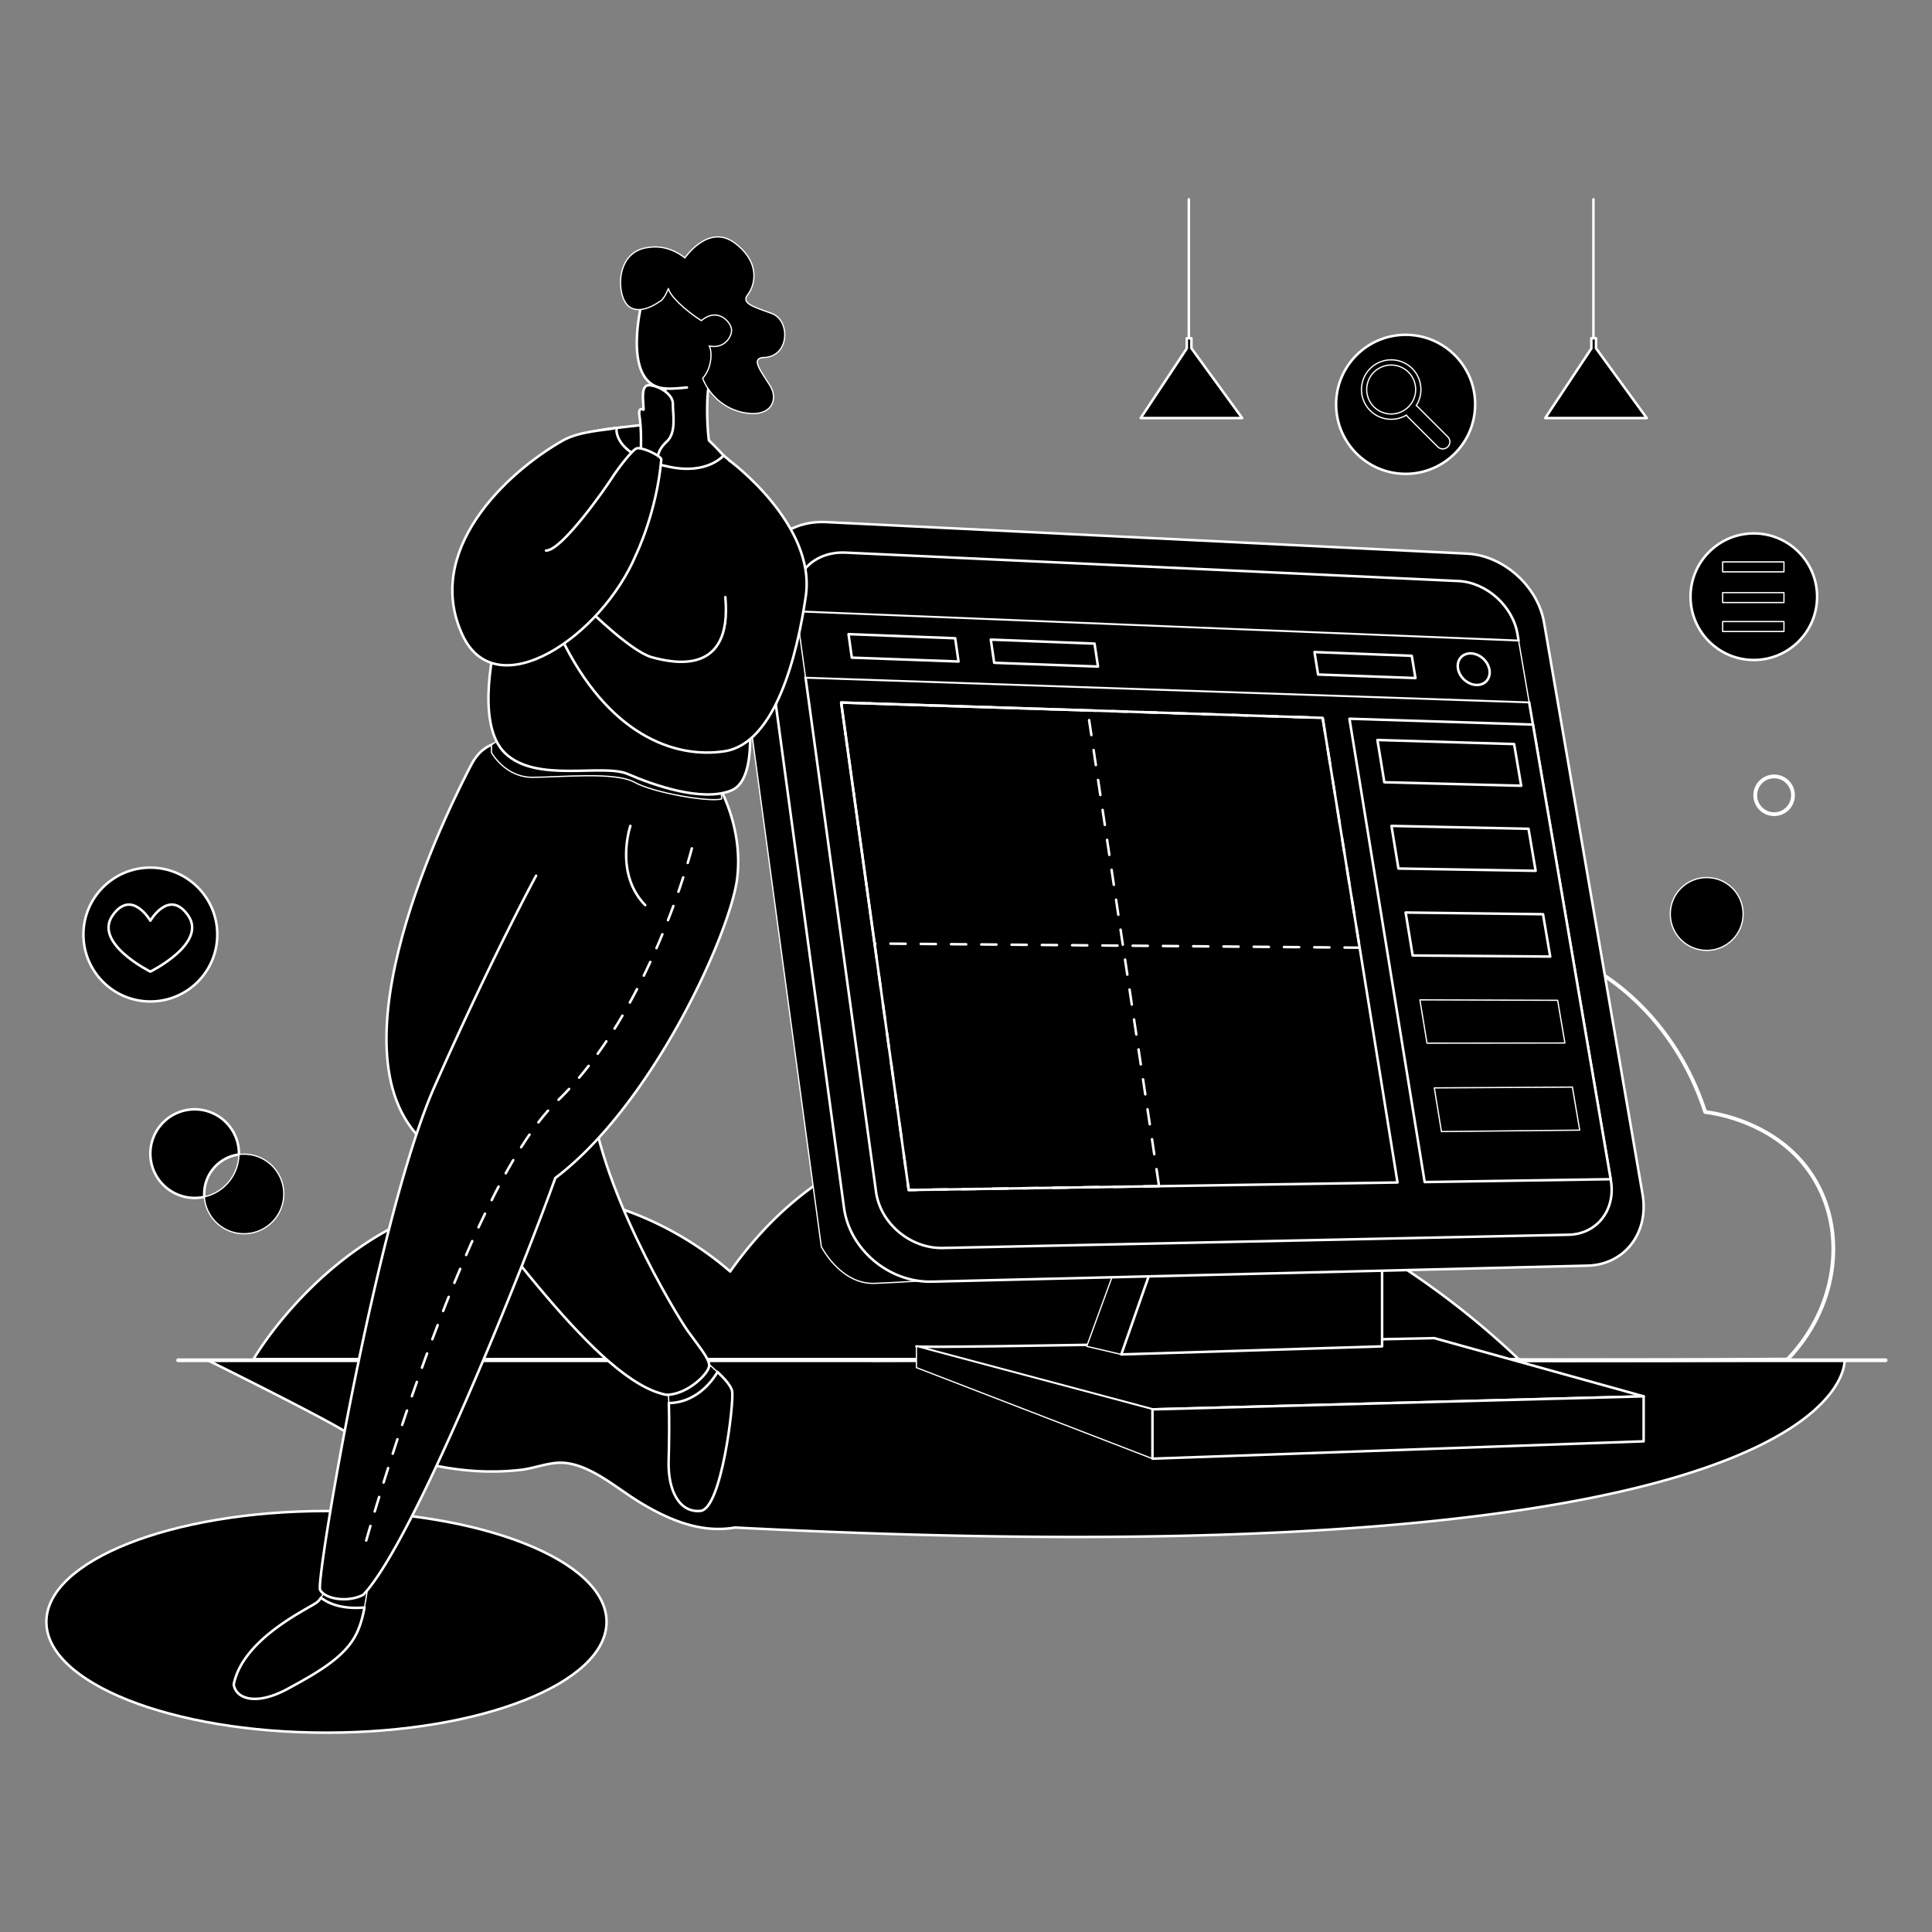 <svg xmlns="http://www.w3.org/2000/svg" xmlns:xlink="http://www.w3.org/1999/xlink" xmlns:svgjs="http://svgjs.com/svgjs" id="SvgjsSvg1068" width="360" height="360"><rect width="100%" height="100%" fill="#808080" stroke="none"/><defs id="SvgjsDefs1069"></defs><g id="SvgjsG1070"><svg xmlns="http://www.w3.org/2000/svg" viewBox="0 0 3000 3000" width="360" height="360"><g data-name="Layer 2" fill="#000000" class="color000 svgShape"><g data-name="Layer 1" fill="#000000" class="color000 svgShape"><ellipse cx="506.927" cy="2518.397" fill="#000000" stroke="#ffffff" stroke-linecap="round" stroke-linejoin="round" stroke-width="3.917" rx="434.927" ry="172.09" class="colorfff svgShape colorStroke1a1a1a svgStroke"></ellipse><path fill="#000000" stroke="#ffffff" stroke-linecap="round" stroke-linejoin="round" stroke-width="3.917" d="M962.685,2312.309c10.83,7.445,21.671,15.006,33.004,21.794,44.035,26.373,93.161,47.054,145.471,37.839,1747.745,89.458,1723.061-259.746,1723.061-259.746l-2541.597-.005s163.191,80.67,209.781,108.514c63.698,38.067,142.703,61.464,217.548,64.025a396.73,396.73,0,0,0,58.495-2.296c19.288-2.2,39.331-10.093,58.419-11.027C901.149,2269.731,935.915,2293.906,962.685,2312.309Z" class="colorfff svgShape colorStroke1a1a1a svgStroke"></path><circle cx="2723.307" cy="926.558" r="98.276" fill="#000000" stroke="#ffffff" stroke-linecap="round" stroke-linejoin="round" stroke-width="3.917" class="colorfff svgShape colorStroke1a1a1a svgStroke"></circle><rect width="95.227" height="15.428" x="2674.895" y="872.515" fill="#000000" stroke="#ffffff" stroke-linecap="round" stroke-linejoin="round" stroke-width="1.959" class="color1c0311 svgShape colorStroke1a1a1a svgStroke"></rect><rect width="95.227" height="15.428" x="2674.895" y="920.23" fill="#000000" stroke="#ffffff" stroke-linecap="round" stroke-linejoin="round" stroke-width="1.959" class="color1c0311 svgShape colorStroke1a1a1a svgStroke"></rect><rect width="95.227" height="15.428" x="2674.895" y="965.172" fill="#000000" stroke="#ffffff" stroke-linecap="round" stroke-linejoin="round" stroke-width="1.959" class="color1c0311 svgShape colorStroke1a1a1a svgStroke"></rect><path fill="none" stroke="#ffffff" stroke-linecap="round" stroke-linejoin="round" stroke-width="5.876" d="M1353.923,2111.778c472.313-3.609,949.126,2.892,1421.44-.717,75.829-78.278,92.414-192.078,44.279-276.303-52.893-92.551-159.492-106.62-171.804-108.042-63.667-195.779-247.936-299.341-396.743-260.363-146.96,38.495-204.149,201.561-208.998,216.083-106.015-37.885-212.127-14.326-262.134,53.135-26.767,36.109-31.829,77.199-31.881,104.499C1634.932,1628.725,1434.064,1568.462,1344.255,1627.53c-68.746,45.215-89.737,171.742-56.678,301.1-25.034,5.284-73.056,18.98-81.474,49.593C1195.199,2017.879,1247.603,2070.901,1353.923,2111.778Z" class="colorStroke1a1a1a svgStroke"></path><path fill="#000000" stroke="#ffffff" stroke-linecap="round" stroke-linejoin="round" stroke-width="3.917" d="M393.701,2110.464h1964.444a1277.55,1277.55,0,0,0-275.841-199.91c-122.359-65.666-473.77-254.256-761.361-104.209-53.275,27.796-122.892,76.881-187.149,168.01-32.927-28.582-149.839-122.897-319.006-121.222C546.58,1855.788,401.37,2097.216,393.701,2110.464Z" class="colorfff svgShape colorStroke1a1a1a svgStroke"></path><line x1="276.549" x2="2928" y1="2112.192" y2="2112.192" fill="none" stroke="#ffffff" stroke-linecap="round" stroke-linejoin="round" stroke-width="5.876" class="colorStroke1a1a1a svgStroke"></line><path fill="#000000" stroke="#ffffff" stroke-linecap="round" stroke-linejoin="round" stroke-width="3.917" d="M1423.025,2090.615c0,4.253,804.158-12.76,804.158-12.76l325.069,90.385-762.724,20.204Z" class="colorfff svgShape colorStroke1a1a1a svgStroke"></path><polygon fill="#000000" stroke="#ffffff" stroke-linecap="round" stroke-linejoin="round" stroke-width="1.959" points="1423.025 2123.655 1423.025 2090.615 1789.527 2188.443 1789.527 2265.005 1423.025 2123.655" class="color1c0311 svgShape colorStroke1a1a1a svgStroke"></polygon><polygon fill="#000000" stroke="#ffffff" stroke-linecap="round" stroke-linejoin="round" stroke-width="3.917" points="2552.252 2168.24 2552.252 2238.066 1789.527 2265.005 1789.527 2188.443 2552.252 2168.24" class="colorfff svgShape colorStroke1a1a1a svgStroke"></polygon><polygon fill="#000000" stroke="#ffffff" stroke-linecap="round" stroke-linejoin="round" stroke-width="1.959" points="1730.689 1972.228 1687.446 2090.615 1741.126 2103.152 1789.527 1965.139 1730.689 1972.228" class="color1c0311 svgShape colorStroke1a1a1a svgStroke"></polygon><polygon fill="#000000" stroke="#ffffff" stroke-linecap="round" stroke-linejoin="round" stroke-width="3.917" points="2146.105 1958.759 2146.105 2090.615 1741.126 2103.152 1789.527 1965.139 2146.105 1958.759" class="colorfff svgShape colorStroke1a1a1a svgStroke"></polygon><path fill="#000000" stroke="#ffffff" stroke-linecap="round" stroke-linejoin="round" stroke-width="1.959" d="M1439.321,1988.068s-27.683,2.588-80.92,4.712-83.05-56.956-83.05-56.956L1137.211,915.951c-5.601-39.293,9.653-62.973,43.341-77.902,0,0,27.565-12.737,55.032-19.938" class="color1c0311 svgShape colorStroke1a1a1a svgStroke"></path><path fill="#000000" stroke="#ffffff" stroke-linecap="round" stroke-linejoin="round" stroke-width="3.917" d="M2465.179,1965.297,1447.014,1990.158c-66.328,1.62-127.643-49.739-136.418-114.5L1180.436,915.03c-8.252-60.904,37.892-107.511,102.566-104.328L2278.124,859.691c56.471,2.78,109.795,50.611,119.513,107.028L2550.573,1854.488C2560.859,1914.197,2522.822,1963.889,2465.179,1965.297Z" class="colorfff svgShape colorStroke1a1a1a svgStroke"></path><path fill="#000000" stroke="#ffffff" stroke-linecap="round" stroke-linejoin="round" stroke-width="3.917" d="M2356.263 984.107c-7.395-43.264-48.298-79.872-91.603-81.88l-951.617-44.122c-49.231-2.283-84.218 33.398-77.855 79.827l1.619 11.815 1121.336 45.369zM1250.803 1051.85l109.486 798.787c6.741 49.183 53.296 88.29 103.675 87.224l971.797-20.556c44.133-.934 73.378-38.779 65.576-84.424l-126.936-742.656z" class="colorfff svgShape colorStroke1a1a1a svgStroke"></path><polygon fill="#000000" stroke="#ffffff" stroke-linecap="round" stroke-linejoin="round" stroke-width="1.959" points="2358.144 995.115 1236.808 949.746 1250.803 1051.85 2374.401 1090.225 2358.144 995.115" class="color1c0311 svgShape colorStroke1a1a1a svgStroke"></polygon><polygon fill="#000000" stroke="#ffffff" stroke-linecap="round" stroke-linejoin="round" stroke-width="3.917" points="1488.393 1027.172 1322.689 1021.17 1317.604 984.69 1483.18 991.062 1488.393 1027.172" class="colorfff svgShape colorStroke1a1a1a svgStroke"></polygon><polygon fill="#000000" stroke="#ffffff" stroke-linecap="round" stroke-linejoin="round" stroke-width="3.917" points="1704.955 1035.016 1543.767 1029.178 1538.511 993.191 1699.579 999.39 1704.955 1035.016" class="colorfff svgShape colorStroke1a1a1a svgStroke"></polygon><polygon fill="#000000" stroke="#ffffff" stroke-linecap="round" stroke-linejoin="round" stroke-width="3.917" points="2197.882 1052.87 2046.739 1047.396 2041.119 1012.533 2192.16 1018.346 2197.882 1052.87" class="colorfff svgShape colorStroke1a1a1a svgStroke"></polygon><path fill="#000000" stroke="#ffffff" stroke-linecap="round" stroke-linejoin="round" stroke-width="3.917" d="M2312.789,1039.998c-2.287-13.51-15.043-24.878-28.513-25.403-13.495-.526-22.609,10.026-20.334,23.579,2.277,13.564,15.091,24.96,28.598,25.443C2306.023,1064.098,2315.078,1053.519,2312.789,1039.998Z" class="colorfff svgShape colorStroke1a1a1a svgStroke"></path><polygon fill="#000000" stroke="#ffffff" stroke-linecap="round" stroke-linejoin="round" stroke-width="3.917" points="2170.041 1836.146 1411.048 1847.862 1306.151 1090.915 2053.821 1114.718 2170.041 1836.146" class="colorfff svgShape colorStroke1a1a1a svgStroke"></polygon><polygon fill="none" stroke="#ffffff" stroke-dasharray="23.503" stroke-linecap="round" stroke-linejoin="round" stroke-width="3.917" points="1799.799 1841.861 1411.048 1847.862 1306.151 1090.915 1688.903 1103.1 1799.799 1841.861" class="colorStroke1a1a1a svgStroke"></polygon><polygon fill="#000000" stroke="#ffffff" stroke-linecap="round" stroke-linejoin="round" stroke-width="3.917" points="2501.022 1831.037 2212.218 1835.495 2095.416 1116.043 2380.364 1125.114 2501.022 1831.037" class="colorfff svgShape colorStroke1a1a1a svgStroke"></polygon><polygon fill="none" stroke="#ffffff" stroke-dasharray="23.503" stroke-linecap="round" stroke-linejoin="round" stroke-width="3.917" points="2111.304 1471.538 1358.006 1465.101 1306.151 1090.915 2053.821 1114.718 2111.304 1471.538" class="colorStroke1a1a1a svgStroke"></polygon><polygon fill="#000000" stroke="#ffffff" stroke-linecap="round" stroke-linejoin="round" stroke-width="3.917" points="2362.108 1220.096 2149.588 1214.685 2138.856 1149.048 2351.112 1155.364 2362.108 1220.096" class="colorfff svgShape colorStroke1a1a1a svgStroke"></polygon><polygon fill="#000000" stroke="#ffffff" stroke-linecap="round" stroke-linejoin="round" stroke-width="3.917" points="2384.549 1352.192 2171.489 1348.639 2160.671 1282.471 2373.464 1286.943 2384.549 1352.192" class="colorfff svgShape colorStroke1a1a1a svgStroke"></polygon><polygon fill="#000000" stroke="#ffffff" stroke-linecap="round" stroke-linejoin="round" stroke-width="3.917" points="2407.169 1485.344 2193.568 1483.68 2182.662 1416.974 2395.996 1419.573 2407.169 1485.344" class="colorfff svgShape colorStroke1a1a1a svgStroke"></polygon><polygon fill="#000000" stroke="#ffffff" stroke-linecap="round" stroke-linejoin="round" stroke-width="1.959" points="2429.971 1619.565 2215.827 1619.82 2204.832 1552.571 2418.708 1553.265 2429.971 1619.565" class="color1c0311 svgShape colorStroke1a1a1a svgStroke"></polygon><polygon fill="#000000" stroke="#ffffff" stroke-linecap="round" stroke-linejoin="round" stroke-width="1.959" points="2452.957 1754.869 2238.268 1757.075 2227.183 1689.274 2441.603 1688.034 2452.957 1754.869" class="color1c0311 svgShape colorStroke1a1a1a svgStroke"></polygon><path fill="#000000" stroke="#ffffff" stroke-linecap="round" stroke-linejoin="round" stroke-width="1.959" d="M1114.194,2130.355c-12.813-12.077-26.238-22.176-26.238-22.176s-58.205,31.859-53.237,37.522c2.021,2.303,3.219,15.257,3.835,32.959C1070.635,2178.409,1097.786,2158.145,1114.194,2130.355Z" class="color1c0311 svgShape colorStroke1a1a1a svgStroke"></path><path fill="#000000" stroke="#ffffff" stroke-linecap="round" stroke-linejoin="round" stroke-width="3.917" d="M1136.934 2160.569c-1.308-8.151-11.801-19.903-22.74-30.214-16.408 27.79-43.559 48.054-75.641 48.306.899 25.838.557 61.792-.285 89.52-1.42 46.726 17.035 81.417 49.687 77.877C1120.608 2342.518 1139.774 2178.269 1136.934 2160.569zM916.178 1690.475c9.938 147.259 134.512 352.217 152.081 376.642s31.942 40.885 33.007 52.567-33.539 46.195-66.546 46.195c-106.474-20.177-261.927-253.809-390.76-407.793s64.949-526.378 87.664-570.273 59.626-33.983 59.626-33.983l270.793 49.558" class="colorfff svgShape colorStroke1a1a1a svgStroke"></path><path fill="#000000" stroke="#ffffff" stroke-linecap="round" stroke-linejoin="round" stroke-width="1.959" d="M565.979,2496.06c4.21-22.501,5.586-43.483,11.946-54.848,10.286-18.38-58.685-14.834-58.685-14.834s-9.387,37.112-20.848,54.567C516.273,2494.728,541.497,2498.355,565.979,2496.06Z" class="color1c0311 svgShape colorStroke1a1a1a svgStroke"></path><path fill="#000000" stroke="#ffffff" stroke-linecap="round" stroke-linejoin="round" stroke-width="3.917" d="M498.392 2480.945a28.103 28.103 0 01-6.047 6.979c-14.012 10.579-115.229 56.113-129.413 127.68 2.898 21.302 33.11 34.248 83.78 6.826 50.67-27.423 89.084-50.434 106.386-84.87 6.605-13.144 10.282-27.611 12.881-41.501C541.497 2498.355 516.273 2494.728 498.392 2480.945zM832.418 1359.851s-68.143 125.311-157.582 327.135-184.733 767.215-177.812 781.552 42.945 20.531 67.079 7.788c79.501-83.541 252.699-519.653 298.128-647.088 151.903-114.692 272.574-382.306 282.512-465.847s-32.652-150.09-32.652-150.09l-73.895-23.162" class="colorfff svgShape colorStroke1a1a1a svgStroke"></path><path fill="#000000" stroke="#ffffff" stroke-linecap="round" stroke-linejoin="round" stroke-width="1.959" d="M763.137,1168.594s20.944,38.394,63.529,38.394,128.454-9.076,158.473,7.679S1103.12,1246.082,1120.573,1240.497l-1.396-22.34-328.813-79.585-27.227,18.021Z" class="color1c0311 svgShape colorStroke1a1a1a svgStroke"></path><path fill="#000000" stroke="#ffffff" stroke-linecap="round" stroke-linejoin="round" stroke-width="3.917" d="M770.663,991.351S735.526,1123.034,784.505,1169.76s151.548,15.221,190.589,32.213,114.992,43.894,160.421,25.487,24.844-135.223,24.134-164.25-22.005-343.367-22.005-343.367-75.233-83.589-225.366-47.812C834.547,768.693,770.663,991.351,770.663,991.351Z" class="color54cafa svgShape colorStroke1a1a1a svgStroke"></path><path fill="#000000" stroke="#ffffff" stroke-linecap="round" stroke-linejoin="round" stroke-width="3.917" d="M1033.654,603.204s-10.293,49.735-15.971,54.337l-60.318,6.91s-7.471,42.294,81.613,60.347c59.626,12.744,84.559-17.462,84.559-17.462s-11.802-13.335-22.804-23.6c-3.904-30.089-2.839-71.859-.71-80.532s68.143-69.558,51.108-110.621-106.474-80.001-121.381-73.629-34.782,58.762-34.782,58.762S966.043,600.018,1033.654,603.204Z" class="colorfff svgShape colorStroke1a1a1a svgStroke"></path><path fill="#000000" stroke="#ffffff" stroke-linecap="round" stroke-linejoin="round" stroke-width="3.917" d="M1133.186,715.452s134.282,98.906,118.031,210.411c-13.142,90.168-46.849,228.676-126.349,240.711s-181.716-27.611-253.409-176.285C909.789,956.306,916.178,948.387,916.178,948.387s64.594,63.849,96.537,72.345,124.93,29.735,113.572-93.453" class="color54cafa svgShape colorStroke1a1a1a svgStroke"></path><path fill="#000000" stroke="#ffffff" stroke-linecap="round" stroke-linejoin="round" stroke-width="3.917" d="M1066.661 601.611s-23.875 2.863-33.007 1.593M995.057 700.904s1.597-35.576-2.396-56.815c-.532-8.496 1.065-10.089 6.655-7.965-.266-13.805-5.058-38.762 9.05-37.965s36.734 13.54 36.467 28.938 6.122 44.337-9.583 58.673-14.108 27.345-14.108 27.345z" class="colorfff svgShape colorStroke1a1a1a svgStroke"></path><path fill="#000000" stroke="#ffffff" stroke-linecap="round" stroke-linejoin="round" stroke-width="3.917" d="M957.365,664.451c-18.116,3.962-56.978,4.461-84.131,19.987-89.673,51.274-215.234,171.92-155.099,301.602,52.527,113.276,216.498,2.124,269.735-125.311,0,0,31.942-65.488,39.041-147.613-2.129-6.372-31.942-20.177-39.041-16.637s-28.748,31.505-37.798,45.841-77.726,113.099-102.215,112.568" class="color54cafa svgShape colorStroke1a1a1a svgStroke"></path><path fill="#000000" stroke="#ffffff" stroke-linecap="round" stroke-linejoin="round" stroke-width="1.959" d="M1023.717,468.512s-29.813,22.655-48.268,6.372-20.585-84.957,31.587-90.621c32.297-5.31,56.431,16.283,56.431,16.283s36.556-54.16,77.726-23.009,30.523,66.55,19.875,80.001,8.518,18.761,37.621,29.381,28.038,69.027-15.261,68.319c-17.036,2.832-1.42,21.593,12.422,43.894s.998,50.266-41.913,41.416-60.133-44.956-62.88-53.098c16.064-17.699,14.29-44.956,10.031-50.266,24.134,5.31,36.201-15.221,34.782-26.195s-21.295-34.691-46.849-13.098c-27.683-17.699-49.688-40.001-51.108-49.912C1030.105,467.45,1023.717,468.512,1023.717,468.512Z" class="color1c0311 svgShape colorStroke1a1a1a svgStroke"></path><circle cx="2650.152" cy="1419.218" r="56.551" fill="#000000" stroke="#ffffff" stroke-linecap="round" stroke-linejoin="round" stroke-width="1.959" class="color1c0311 svgShape colorStroke1a1a1a svgStroke"></circle><circle cx="2754.867" cy="1234.912" r="29.321" fill="none" stroke="#ffffff" stroke-linecap="round" stroke-linejoin="round" stroke-width="5.876" class="colorStroke1a1a1a svgStroke"></circle><circle cx="2182.662" cy="627.842" r="107.964" fill="#000000" stroke="#ffffff" stroke-linecap="round" stroke-linejoin="round" stroke-width="3.917" class="colorfff svgShape colorStroke1a1a1a svgStroke"></circle><path fill="#000000" stroke="#ffffff" stroke-linecap="round" stroke-linejoin="round" stroke-width="1.959" d="M2248.106,678.317l-46.671-46.67a10.222,10.222,0,0,0-2.368-1.788,46.151,46.151,0,1,0-15.118,14.647,11.045,11.045,0,0,0,1.96,2.666l46.67,46.67a10.978,10.978,0,1,0,15.526-15.525Zm-58.824-48.976a38.005,38.005,0,1,1,8.954-24.496A37.877,37.877,0,0,1,2189.282,629.341Z" class="color1c0311 svgShape colorStroke1a1a1a svgStroke"></path><path fill="none" stroke="#ffffff" stroke-dasharray="23.503" stroke-linecap="round" stroke-linejoin="round" stroke-width="3.917" d="M1074.306,1317.331s-64.139,253.376-209.641,392.999S565.979,2401.467,565.979,2401.467" class="colorStroke1a1a1a svgStroke"></path><path fill="#000000" stroke="#ffffff" stroke-linecap="round" stroke-linejoin="round" stroke-width="3.917" d="M978.855 1282.471s-25.132 73.657 23.038 123.003M317.133 1853.954c0 1.528.063 3.025.157 4.522a68.793 68.793 0 1153.744-65.781A61.755 61.755 0 00317.133 1853.954z" class="colorfff svgShape colorStroke1a1a1a svgStroke"></path><path fill="#000000" stroke="#ffffff" stroke-linecap="round" stroke-linejoin="round" stroke-width="1.959" d="M440.659,1853.954A61.767,61.767,0,0,1,317.29,1858.476a68.825,68.825,0,0,0,53.744-65.781,61.751,61.751,0,0,1,69.625,61.259Z" class="color1c0311 svgShape colorStroke1a1a1a svgStroke"></path><polygon fill="#000000" stroke="#ffffff" stroke-linecap="round" stroke-linejoin="round" stroke-width="3.917" points="1842.797 525.231 1842.797 541.164 1771.279 649.127 1928.819 649.127 1850.049 540.824 1850.049 525.231 1842.797 525.231" class="colorfff svgShape colorStroke1a1a1a svgStroke"></polygon><line x1="1846.013" x2="1846.013" y1="309.512" y2="523.602" fill="#fff" stroke="#ffffff" stroke-linecap="round" stroke-linejoin="round" stroke-width="3.917" class="colorStroke1a1a1a svgStroke"></line><polygon fill="#000000" stroke="#ffffff" stroke-linecap="round" stroke-linejoin="round" stroke-width="3.917" points="2471.028 525.231 2471.028 541.164 2399.51 649.127 2557.05 649.127 2478.28 540.824 2478.28 525.231 2471.028 525.231" class="colorfff svgShape colorStroke1a1a1a svgStroke"></polygon><line x1="2474.243" x2="2474.243" y1="309.512" y2="523.602" fill="#fff" stroke="#ffffff" stroke-linecap="round" stroke-linejoin="round" stroke-width="3.917" class="colorStroke1a1a1a svgStroke"></line><circle cx="233.473" cy="1451.159" r="103.939" fill="#000000" stroke="#ffffff" stroke-linecap="round" stroke-linejoin="round" stroke-width="3.917" class="colorfff svgShape colorStroke1a1a1a svgStroke"></circle><path fill="#000000" stroke="#ffffff" stroke-linecap="round" stroke-linejoin="round" stroke-width="3.917" d="M233.474,1508.728s-88.944-43.985-58.598-87.276c29.518-42.097,58.598,8.195,58.598,8.195s29.08-50.293,58.598-8.195C322.407,1464.743,233.474,1508.728,233.474,1508.728Z" class="colorfff svgShape colorStroke1a1a1a svgStroke"></path><rect width="3000" height="3000" fill="none"></rect></g></g></svg></g></svg>